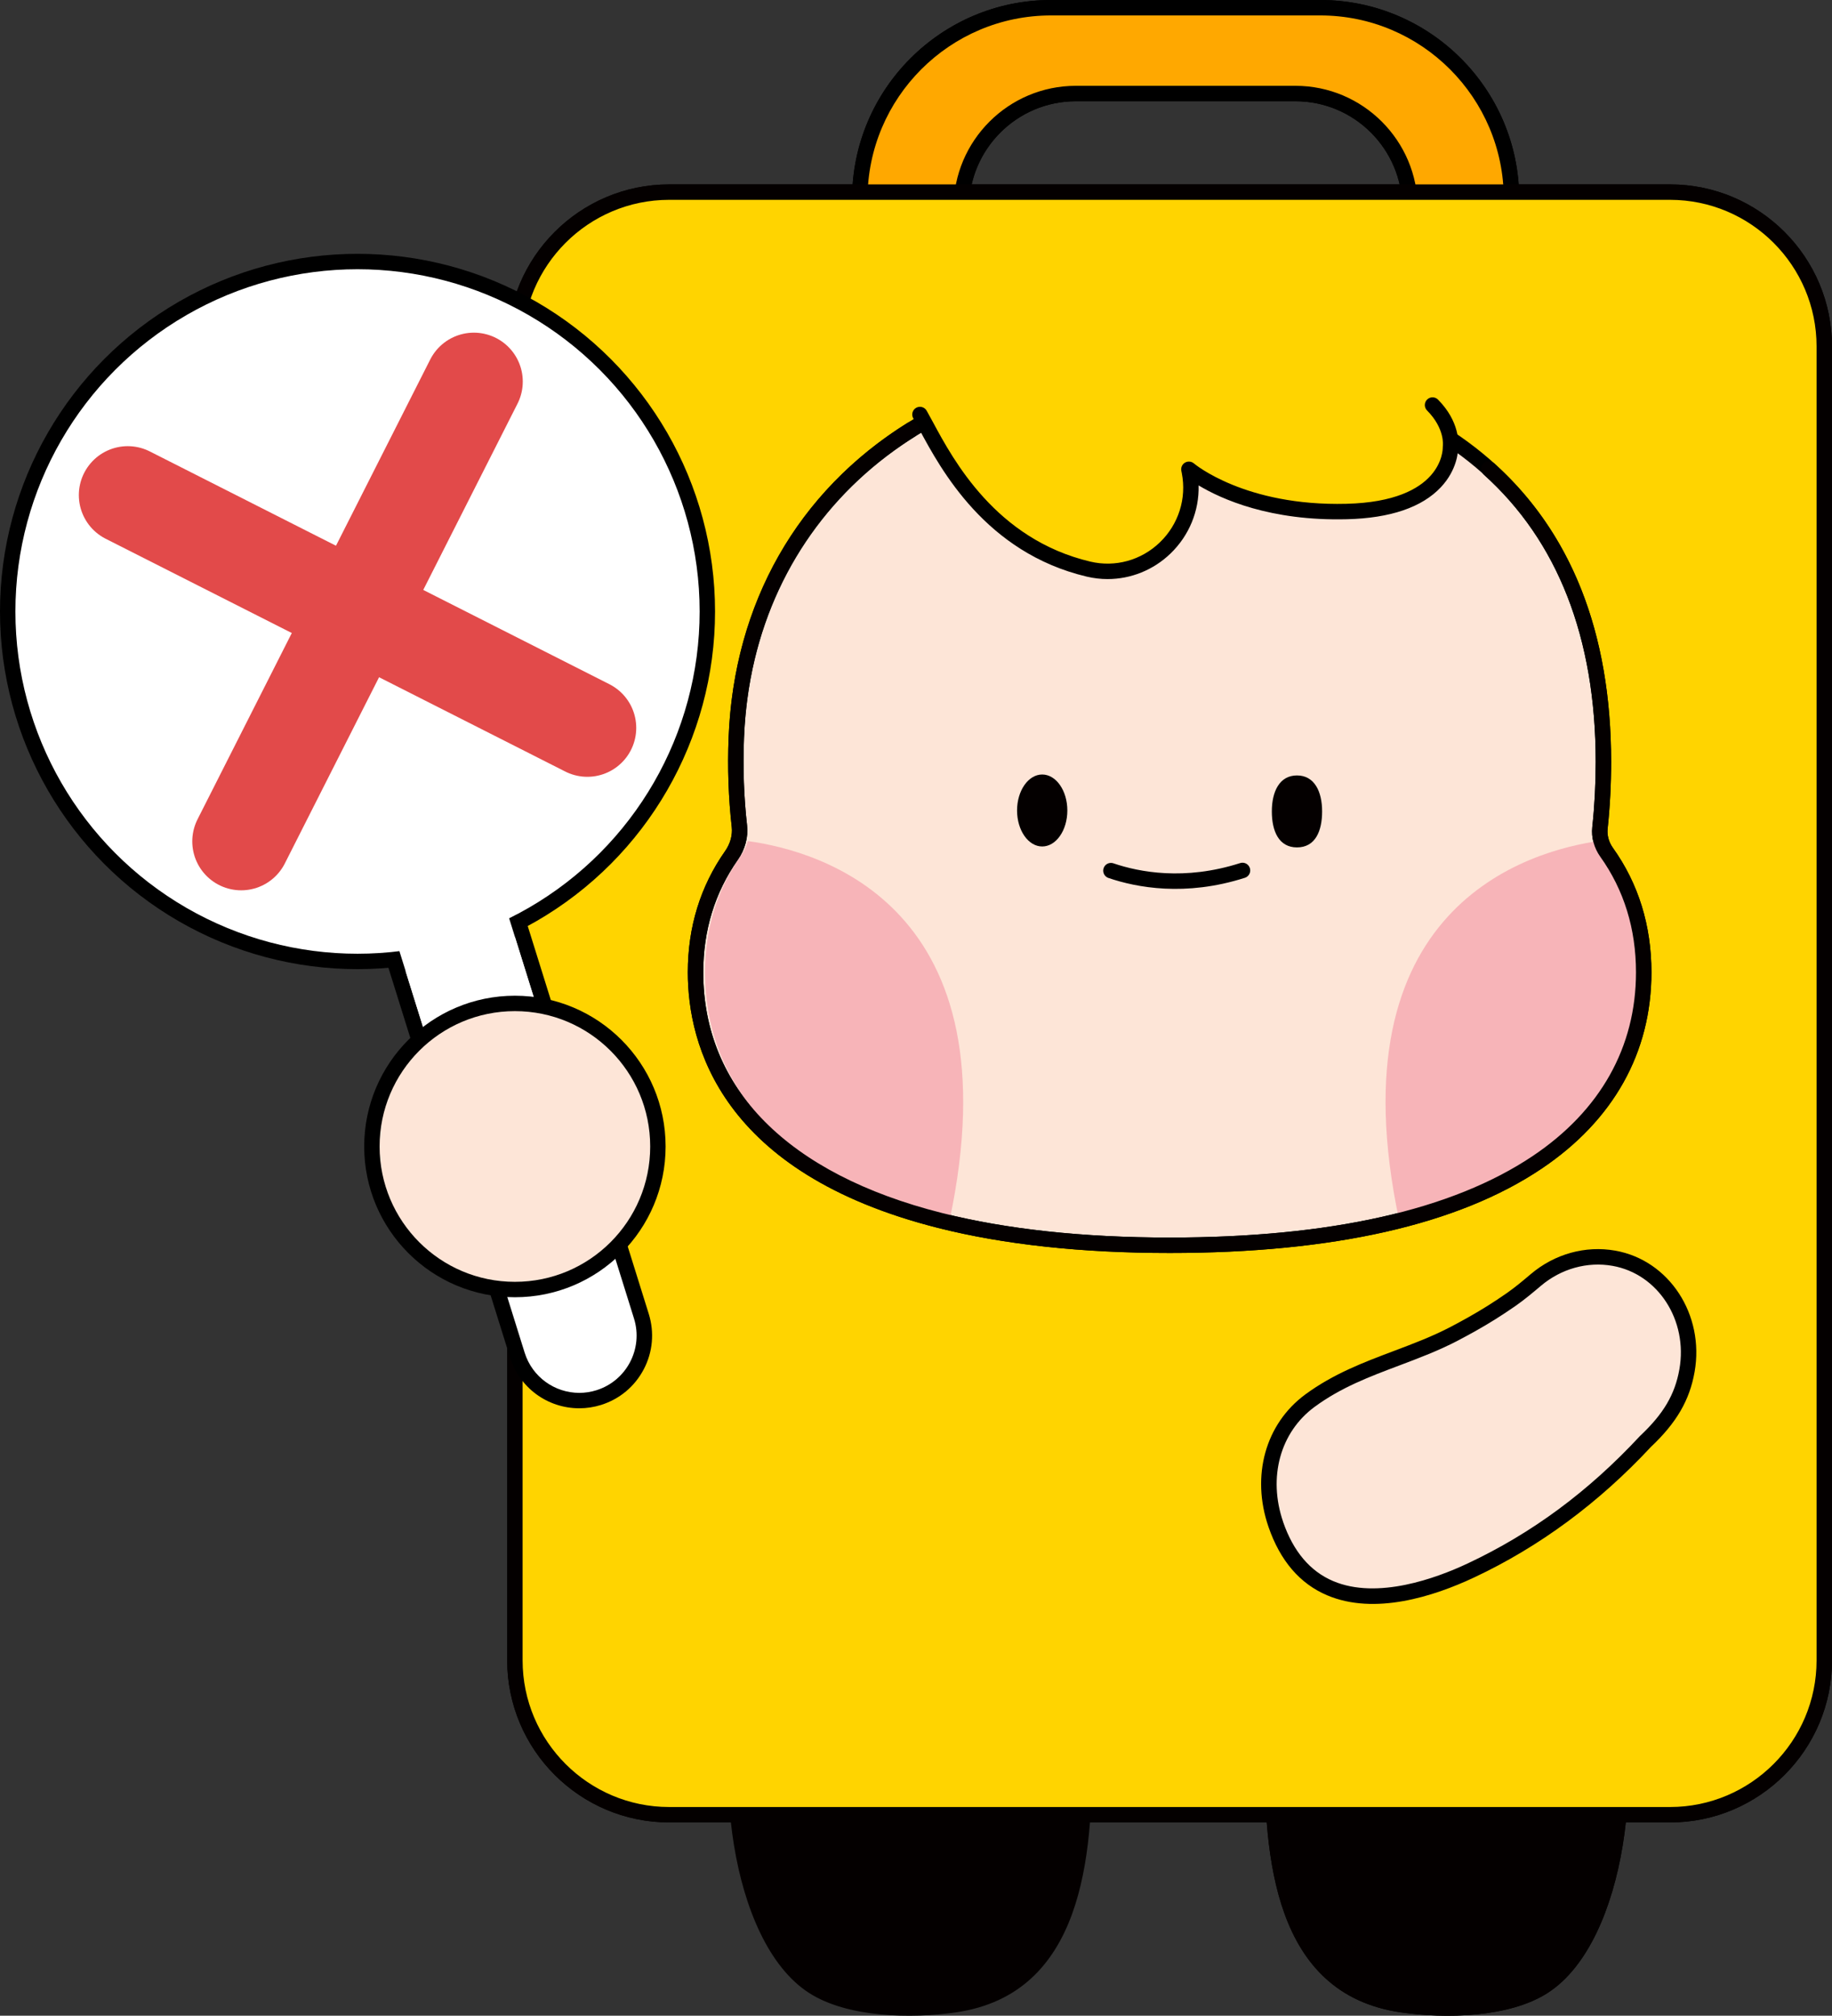<?xml version="1.0" encoding="UTF-8"?>
<svg id="_레이어_2" data-name="레이어 2" xmlns="http://www.w3.org/2000/svg" viewBox="0 0 749.2 824.01">
  <rect x="0" y="0" width="749.2" height="824.01" fill="#333333" stroke="none"/>
  <defs>
    <style>
      .cls-1, .cls-2, .cls-3, .cls-4, .cls-5, .cls-6, .cls-7 {
        stroke-width: 0px;
      }

      .cls-1, .cls-8 {
        fill: #fde5d7;
      }

      .cls-2 {
        fill: #ffa800;
      }

      .cls-3 {
        fill: #ffd400;
      }

      .cls-5 {
        fill: #f7b4b8;
      }

      .cls-6 {
        fill: #040000;
      }

      .cls-7, .cls-9 {
        fill: #fff;
      }

      .cls-9, .cls-10, .cls-8, .cls-11 {
        stroke-miterlimit: 10;
      }

      .cls-9, .cls-8 {
        stroke-width: 6.3px;
      }

      .cls-9, .cls-8, .cls-11 {
        stroke: #000;
      }

      .cls-10 {
        stroke: #e24a4a;
        stroke-width: 40px;
      }

      .cls-10, .cls-11 {
        fill: none;
        stroke-linecap: round;
      }

      .cls-11 {
        stroke-width: 6.32px;
      }
    </style>
  </defs>
  <g id="_레이어_1-2" data-name="레이어 1">
    <path class="cls-6" d="m390.92,822.64c-18.17,2.64-44.29,2.2-60.05-7.94-32.99-21.23-39.96-96.15-26.59-129.47,13.38-33.33,83.74-31.52,116.39-22.18,22.25,6.36,25.77,32.85,25.92,52.5.32,43.24-3.57,99.53-55.67,107.09Z"/>
    <path class="cls-6" d="m572.86,822.64c18.17,2.64,44.29,2.2,60.05-7.94,32.99-21.23,39.96-96.15,26.59-129.47-13.38-33.33-83.74-31.52-116.39-22.18-22.25,6.36-25.77,32.85-25.92,52.5-.32,43.24,3.57,99.53,55.67,107.09Z"/>
    <g>
      <path class="cls-2" d="m539.93,3.15h-110.1c-43.19,0-78.2,35.01-78.2,78.2v29.3l41.5-16.07v-9.5c0-25.88,20.98-46.85,46.85-46.85h89.79c25.88,0,46.85,20.98,46.85,46.85v9.5l41.51,13.48v-26.71c0-43.19-35.01-78.2-78.2-78.2Z"/>
      <path class="cls-4" d="m351.62,113.81c-.63,0-1.25-.19-1.78-.55-.86-.59-1.37-1.56-1.37-2.6v-29.3c0-44.86,36.5-81.36,81.36-81.36h110.1c44.86,0,81.36,36.5,81.36,81.36v26.71c0,1.01-.48,1.96-1.3,2.55-.82.6-1.87.76-2.83.45l-41.51-13.48c-1.3-.42-2.18-1.63-2.18-3v-9.5c0-24.1-19.6-43.7-43.7-43.7h-89.79c-24.1,0-43.7,19.6-43.7,43.7v9.5c0,1.3-.8,2.47-2.02,2.94l-41.5,16.07c-.37.14-.75.21-1.14.21ZM429.82,6.31c-41.38,0-75.05,33.67-75.05,75.05v24.69l35.2-13.62v-7.34c0-27.58,22.43-50.01,50.01-50.01h89.79c27.58,0,50.01,22.43,50.01,50.01v7.21l35.2,11.43v-22.37c0-41.38-33.67-75.05-75.05-75.05h-110.1Z"/>
    </g>
    <g>
      <rect class="cls-3" x="210.57" y="78.53" width="535.48" height="663.31" rx="63.09" ry="63.09"/>
      <path class="cls-6" d="m682.96,744.99h-409.29c-36.53,0-66.25-29.72-66.25-66.25V141.63c0-36.53,29.72-66.25,66.25-66.25h409.29c36.53,0,66.25,29.72,66.25,66.25v537.12c0,36.53-29.72,66.25-66.25,66.25ZM273.66,81.69c-33.05,0-59.94,26.89-59.94,59.94v537.12c0,33.05,26.89,59.94,59.94,59.94h409.29c33.05,0,59.94-26.89,59.94-59.94V141.63c0-33.05-26.89-59.94-59.94-59.94h-409.29Z"/>
    </g>
    <g>
      <path class="cls-1" d="m657.01,348.43c-2.1-2.94-3.1-6.47-2.72-9.99.93-8.61,1.41-17.58,1.41-26.96,0-107.2-68.95-161.99-181.49-162.71-97.07-.61-169.5,60.83-173.11,152.76-.5,12.78-.03,24.82,1.27,36.23.23,2.05.04,4.09-.48,6.06-.56,2.08-1.49,4.07-2.77,5.89-10.09,14.35-14.69,30.58-14.69,47.79,0,43.06,28.13,83.27,99.99,101.42,25.55,6.45,56.57,10.14,93.89,10.14,142.29,0,193.88-53.19,193.88-111.56,0-17.71-4.69-34.4-15.17-49.06Z"/>
      <path class="cls-4" d="m478.31,512.21c-35.92,0-67.77-3.44-94.66-10.24-89.07-22.49-102.37-75.11-102.37-104.48,0-18.51,5.14-35.2,15.27-49.6,1.06-1.51,1.84-3.15,2.3-4.89.44-1.65.58-3.3.4-4.88-1.34-11.82-1.78-24.17-1.28-36.71,3.61-91.91,75.41-155.8,174.81-155.8.49,0,.98,0,1.47,0,57.76.36,103.18,14.56,135,42.19,32.93,28.6,49.63,70.21,49.63,123.67,0,9.28-.48,18.46-1.43,27.3-.29,2.69.48,5.47,2.15,7.82h0c10.46,14.64,15.76,31.76,15.76,50.9,0,32.78-15.55,60.54-44.98,80.29-34.04,22.85-85.19,34.43-152.05,34.43Zm-5.54-360.29c-95.84,0-165.04,61.4-168.51,149.74-.48,12.22-.06,24.25,1.25,35.75.27,2.37.08,4.81-.57,7.23-.66,2.45-1.74,4.77-3.23,6.89-9.37,13.32-14.12,28.79-14.12,45.97,0,47.53,34.66,82.47,97.6,98.36,26.39,6.66,57.72,10.04,93.12,10.04,65.59,0,115.56-11.22,148.54-33.36,27.6-18.52,42.18-44.47,42.18-75.05,0-17.79-4.91-33.68-14.58-47.23-2.58-3.61-3.75-7.93-3.29-12.16.93-8.61,1.4-17.57,1.4-26.62,0-102.16-63.34-158.82-178.36-159.55-.47,0-.95,0-1.42,0Z"/>
    </g>
    <path class="cls-5" d="m305.79,343.82c-.56,2.08-1.49,4.07-2.77,5.89-10.09,14.35-14.69,30.58-14.69,47.79,0,43.06,28.13,83.27,99.99,101.42,27.2-128.02-52.36-150.99-82.53-155.1Z"/>
    <path class="cls-5" d="m654.79,343.65c.63,2.14,1.37,3.96,2.87,5.69,11.47,13.27,14.53,30.95,14.53,48.15,0,43.06-28.13,83.27-99.99,101.42-27.2-128.02,52.42-151.15,82.59-155.26Z"/>
    <ellipse class="cls-6" cx="428.31" cy="331.51" rx="10.25" ry="14.66"/>
    <path class="cls-6" d="m542.46,331.9c0,8.1-2.82,14.66-10.25,14.66-7.37,0-10.25-6.57-10.25-14.66s3.12-14.66,10.25-14.66,10.25,6.57,10.25,14.66Z"/>
    <path class="cls-6" d="m500.74,374.29h-37.71c-1.74,0-3.15-1.41-3.15-3.15s1.41-3.15,3.15-3.15h37.71c1.74,0,3.15,1.41,3.15,3.15s-1.41,3.15-3.15,3.15Z"/>
    <path class="cls-3" d="m376.57,170.47h0s13.09,49.05,68.59,62.18c24.02,5.68,45.97-15.61,41.24-39.83-.06-.32-.13-.64-.19-.97,0,0,21.1,18.36,64.52,17.27,43.42-1.1,42.45-26.31,42.45-26.31,0,0,3.21-20.17-32.25-30.46-39.49-11.47-117.08-26.24-177.75,7.13-4.01,2.21-6.51,6.43-6.61,11Z"/>
    <path class="cls-4" d="m452.97,236.72c-2.84,0-5.7-.33-8.53-1-41.36-9.79-59.69-43.85-68.5-60.22-.93-1.74-1.75-3.25-2.45-4.47-.87-1.51-.36-3.44,1.15-4.31,1.51-.87,3.44-.36,4.31,1.15.73,1.27,1.58,2.84,2.55,4.64,8.37,15.56,25.8,47.94,64.39,57.07,10.18,2.41,20.8-.52,28.4-7.83,7.67-7.37,11.04-17.96,9.01-28.33l-.19-.94c-.27-1.32.33-2.68,1.5-3.36,1.17-.68,2.64-.54,3.66.34.2.17,20.89,17.55,62.37,16.49,39.4-.99,39.39-22.16,39.38-23.06,0-.19,0-.4.04-.59.03-.25.87-7.11-6.46-14.5-1.23-1.24-1.22-3.23.02-4.46,1.24-1.23,3.23-1.22,4.46.02,8.85,8.92,8.44,17.81,8.25,19.62-.01,1.6-.44,9.12-7.06,16.17-7.74,8.25-20.69,12.67-38.47,13.11-31.35.8-51.35-8.25-60.63-13.83.27,10.39-3.83,20.48-11.51,27.87-7.04,6.77-16.24,10.42-25.7,10.42Z"/>
    <path class="cls-6" d="m478.31,512.21c-35.92,0-67.77-3.44-94.66-10.24-89.07-22.49-102.37-75.11-102.37-104.48,0-18.51,5.14-35.2,15.27-49.6,1.06-1.51,1.84-3.15,2.3-4.89.44-1.65.58-3.3.4-4.88-1.34-11.82-1.78-24.17-1.28-36.71,2.15-54.88,28.13-100.52,73.13-128.51,1.48-.92,3.42-.47,4.34,1.01.92,1.48.47,3.42-1.01,4.34-43.17,26.85-68.09,70.68-70.16,123.4-.48,12.22-.06,24.25,1.25,35.75.27,2.37.08,4.81-.57,7.23-.66,2.45-1.74,4.77-3.23,6.89-9.37,13.32-14.12,28.79-14.12,45.97,0,47.53,34.66,82.47,97.6,98.36,26.39,6.66,57.72,10.04,93.12,10.04,65.59,0,115.56-11.22,148.54-33.36,27.6-18.52,42.18-44.47,42.18-75.05,0-17.79-4.91-33.68-14.58-47.23-2.58-3.61-3.75-7.93-3.29-12.16.93-8.61,1.4-17.57,1.4-26.62,0-50.61-15.4-90.12-45.79-117.43-1.3-1.16-1.4-3.16-.24-4.45,1.16-1.3,3.16-1.4,4.45-.24,31.77,28.56,47.88,69.65,47.88,122.12,0,9.28-.48,18.46-1.43,27.3-.29,2.69.48,5.47,2.15,7.82,10.46,14.64,15.76,31.76,15.76,50.9,0,32.78-15.55,60.54-44.98,80.29-34.04,22.85-85.19,34.43-152.05,34.43Z"/>
    <path class="cls-6" d="m572.86,822.64c18.17,2.64,44.29,2.2,60.05-7.94,32.99-21.23,39.96-96.15,26.59-129.47-13.38-33.33-83.74-31.52-116.39-22.18-22.25,6.36-25.77,32.85-25.92,52.5-.32,43.24,3.57,99.53,55.67,107.09Z"/>
    <g>
      <path class="cls-2" d="m539.93,3.15h-110.1c-43.19,0-78.2,35.01-78.2,78.2v29.3l41.5-16.07v-9.5c0-25.88,20.98-46.85,46.85-46.85h89.79c25.88,0,46.85,20.98,46.85,46.85v9.5l41.51,13.48v-26.71c0-43.19-35.01-78.2-78.2-78.2Z"/>
      <path class="cls-4" d="m351.62,113.81c-.63,0-1.25-.19-1.78-.55-.86-.59-1.37-1.56-1.37-2.6v-29.3c0-44.86,36.5-81.36,81.36-81.36h110.1c44.86,0,81.36,36.5,81.36,81.36v26.71c0,1.01-.48,1.96-1.3,2.55-.82.6-1.87.76-2.83.45l-41.51-13.48c-1.3-.42-2.18-1.63-2.18-3v-9.5c0-24.1-19.6-43.7-43.7-43.7h-89.79c-24.1,0-43.7,19.6-43.7,43.7v9.5c0,1.3-.8,2.47-2.02,2.94l-41.5,16.07c-.37.14-.75.21-1.14.21ZM429.82,6.31c-41.38,0-75.05,33.67-75.05,75.05v24.69l35.2-13.62v-7.34c0-27.58,22.43-50.01,50.01-50.01h89.79c27.58,0,50.01,22.43,50.01,50.01v7.21l35.2,11.43v-22.37c0-41.38-33.67-75.05-75.05-75.05h-110.1Z"/>
    </g>
    <g>
      <rect class="cls-3" x="210.57" y="78.53" width="535.48" height="663.31" rx="63.09" ry="63.09"/>
      <path class="cls-6" d="m682.96,744.99h-409.29c-36.53,0-66.25-29.72-66.25-66.25V141.63c0-36.53,29.72-66.25,66.25-66.25h409.29c36.53,0,66.25,29.72,66.25,66.25v537.12c0,36.53-29.72,66.25-66.25,66.25ZM273.66,81.69c-33.05,0-59.94,26.89-59.94,59.94v537.12c0,33.05,26.89,59.94,59.94,59.94h409.29c33.05,0,59.94-26.89,59.94-59.94V141.63c0-33.05-26.89-59.94-59.94-59.94h-409.29Z"/>
    </g>
    <g>
      <path class="cls-1" d="m657.01,348.43c-2.1-2.94-3.1-6.47-2.72-9.99.93-8.61,1.41-17.58,1.41-26.96,0-107.2-68.95-161.99-181.49-162.71-97.07-.61-169.5,60.83-173.11,152.76-.5,12.78-.03,24.82,1.27,36.23.23,2.05.04,4.09-.48,6.06-.56,2.08-1.49,4.07-2.77,5.89-10.09,14.35-14.69,30.58-14.69,47.79,0,43.06,28.13,83.27,99.99,101.42,25.55,6.45,56.57,10.14,93.89,10.14,142.29,0,193.88-53.19,193.88-111.56,0-17.71-4.69-34.4-15.17-49.06Z"/>
      <path class="cls-4" d="m478.31,512.21c-35.92,0-67.77-3.44-94.66-10.24-89.07-22.49-102.37-75.11-102.37-104.48,0-18.51,5.14-35.2,15.27-49.6,1.06-1.51,1.84-3.15,2.3-4.89.44-1.65.58-3.3.4-4.88-1.34-11.82-1.78-24.17-1.28-36.71,3.61-91.91,75.41-155.8,174.81-155.8.49,0,.98,0,1.47,0,57.76.36,103.18,14.56,135,42.19,32.93,28.6,49.63,70.21,49.63,123.67,0,9.28-.48,18.46-1.43,27.3-.29,2.69.48,5.47,2.15,7.82h0c10.46,14.64,15.76,31.76,15.76,50.9,0,32.78-15.55,60.54-44.98,80.29-34.04,22.85-85.19,34.43-152.05,34.43Zm-5.54-360.29c-95.84,0-165.04,61.4-168.51,149.74-.48,12.22-.06,24.25,1.25,35.75.27,2.37.08,4.81-.57,7.23-.66,2.45-1.74,4.77-3.23,6.89-9.37,13.32-14.12,28.79-14.12,45.97,0,47.53,34.66,82.47,97.6,98.36,26.39,6.66,57.72,10.04,93.12,10.04,65.59,0,115.56-11.22,148.54-33.36,27.6-18.52,42.18-44.47,42.18-75.05,0-17.79-4.91-33.68-14.58-47.23-2.58-3.61-3.75-7.93-3.29-12.16.93-8.61,1.4-17.57,1.4-26.62,0-102.16-63.34-158.82-178.36-159.55-.47,0-.95,0-1.42,0Z"/>
    </g>
    <path class="cls-5" d="m305.79,343.82c-.56,2.08-1.49,4.07-2.77,5.89-10.09,14.35-14.69,30.58-14.69,47.79,0,43.06,28.13,83.27,99.99,101.42,27.2-128.02-52.36-150.99-82.53-155.1Z"/>
    <path class="cls-5" d="m654.79,343.65c.63,2.14,1.37,3.96,2.87,5.69,11.47,13.27,14.53,30.95,14.53,48.15,0,43.06-28.13,83.27-99.99,101.42-27.2-128.02,52.42-151.15,82.59-155.26Z"/>
    <path class="cls-3" d="m376.57,170.47h0s13.09,49.05,68.59,62.18c24.02,5.68,45.97-15.61,41.24-39.83-.06-.32-.13-.64-.19-.97,0,0,21.1,18.36,64.52,17.27,43.42-1.1,42.45-26.31,42.45-26.31,0,0,3.21-20.17-32.25-30.46-39.49-11.47-117.08-26.24-177.75,7.13-4.01,2.21-6.51,6.43-6.61,11Z"/>
    <path class="cls-4" d="m452.97,236.72c-2.84,0-5.7-.33-8.53-1-41.36-9.79-59.69-43.85-68.5-60.22-.93-1.74-1.75-3.25-2.45-4.47-.87-1.51-.36-3.44,1.15-4.31,1.51-.87,3.44-.36,4.31,1.15.73,1.27,1.58,2.84,2.55,4.64,8.37,15.56,25.8,47.94,64.39,57.07,10.18,2.41,20.8-.52,28.4-7.83,7.67-7.37,11.04-17.96,9.01-28.33l-.19-.94c-.27-1.32.33-2.68,1.5-3.36,1.17-.68,2.64-.54,3.66.34.2.17,20.89,17.55,62.37,16.49,39.4-.99,39.39-22.16,39.38-23.06,0-.19,0-.4.04-.59.03-.25.87-7.11-6.46-14.5-1.23-1.24-1.22-3.23.02-4.46,1.24-1.23,3.23-1.22,4.46.02,8.85,8.92,8.44,17.81,8.25,19.62-.01,1.6-.44,9.12-7.06,16.17-7.74,8.25-20.69,12.67-38.47,13.11-31.35.8-51.35-8.25-60.63-13.83.27,10.39-3.83,20.48-11.51,27.87-7.04,6.77-16.24,10.42-25.7,10.42Z"/>
    <path class="cls-6" d="m478.31,512.21c-35.92,0-67.77-3.44-94.66-10.24-89.07-22.49-102.37-75.11-102.37-104.48,0-18.51,5.14-35.2,15.27-49.6,1.06-1.51,1.84-3.15,2.3-4.89.44-1.65.58-3.3.4-4.88-1.34-11.82-1.78-24.17-1.28-36.71,2.15-54.88,28.13-100.52,73.13-128.51,1.48-.92,3.42-.47,4.34,1.01.92,1.48.47,3.42-1.01,4.34-43.17,26.85-68.09,70.68-70.16,123.4-.48,12.22-.06,24.25,1.25,35.75.27,2.37.08,4.81-.57,7.23-.66,2.45-1.74,4.77-3.23,6.89-9.37,13.32-14.12,28.79-14.12,45.97,0,47.53,34.66,82.47,97.6,98.36,26.39,6.66,57.72,10.04,93.12,10.04,65.59,0,115.56-11.22,148.54-33.36,27.6-18.52,42.18-44.47,42.18-75.05,0-17.79-4.91-33.68-14.58-47.23-2.58-3.61-3.75-7.93-3.29-12.16.93-8.61,1.4-17.57,1.4-26.62,0-50.61-15.4-90.12-45.79-117.43-1.3-1.16-1.4-3.16-.24-4.45,1.16-1.3,3.16-1.4,4.45-.24,31.77,28.56,47.88,69.65,47.88,122.12,0,9.28-.48,18.46-1.43,27.3-.29,2.69.48,5.47,2.15,7.82,10.46,14.64,15.76,31.76,15.76,50.9,0,32.78-15.55,60.54-44.98,80.29-34.04,22.85-85.19,34.43-152.05,34.43Z"/>
    <path class="cls-11" d="m508.12,355.83c-23.54,7.54-42.81,3.83-53.8.08"/>
    <g>
      <path class="cls-1" d="m521.73,623.15c-6.77-19.68-1.22-39.39,13.94-50.56,18.52-13.63,39.71-17.22,59.17-27.44,2.35-1.24,4.69-2.51,7.02-3.81,5.81-3.25,11.08-6.6,16.08-10.09,3.54-2.46,6.84-5.23,10.13-8.02,8.73-7.37,20.44-10.91,31.93-8.87,20.36,3.6,33.73,24.17,29.88,45.95-2.06,11.63-7.64,20.15-17,28.96-21.3,22.88-45.01,40.34-71.4,52.73-26.91,12.63-66,21.09-79.75-18.86Z"/>
      <path class="cls-4" d="m693,560.86c-2.05,11.59-7.4,20.76-17.87,30.64-21.33,22.9-45.65,40.85-72.3,53.36-16.72,7.85-40.71,15.48-60.07,7.29-11.17-4.72-19.24-14.14-24.01-27.98h0c-7.18-20.86-1.27-42.11,15.05-54.13,11.52-8.48,24.07-13.2,36.2-17.77,7.78-2.93,15.82-5.95,23.37-9.92,2.33-1.22,4.64-2.48,6.95-3.77,5.37-3,10.54-6.25,15.82-9.92,3.54-2.46,6.92-5.32,9.9-7.84,9.75-8.24,22.33-11.73,34.52-9.57,22.04,3.9,36.59,26.15,32.44,49.61Zm-168.28,61.26h0c4.16,12.07,11.05,20.22,20.5,24.22,18.13,7.67,42.19-1.21,54.93-7.19,26.31-12.35,49.35-29.37,70.43-52.03.05-.05.1-.1.15-.15,9.58-9.02,14.23-16.91,16.06-27.21,3.54-20.02-8.71-38.99-27.32-42.29-10.33-1.83-21.03,1.15-29.34,8.18-3.09,2.61-6.59,5.57-10.36,8.2-5.45,3.79-10.8,7.15-16.34,10.25-2.36,1.32-4.72,2.6-7.1,3.85-7.9,4.15-16.13,7.24-24.08,10.24-12.28,4.62-23.87,8.99-34.68,16.95-14.05,10.35-19.09,28.79-12.83,46.99Z"/>
    </g>
    <circle class="cls-9" cx="146.21" cy="249.97" r="143.06"/>
    <g>
      <g>
        <path class="cls-7" d="m236.9,572.53c-11.68,0-21.88-7.5-25.36-18.66l-49.62-158.93,50.73-15.84,49.62,158.93c2.12,6.78,1.47,13.97-1.83,20.26-3.29,6.29-8.84,10.91-15.62,13.03-2.58.81-5.25,1.21-7.93,1.21Z"/>
        <path class="cls-4" d="m210.59,383.05l48.68,155.93c3.86,12.35-3.03,25.48-15.38,29.34-2.32.73-4.68,1.07-6.99,1.07-9.98,0-19.22-6.42-22.35-16.45l-48.68-155.93,44.72-13.96m4.14-7.89l-6.01,1.88-44.72,13.96-6.01,1.88,1.88,6.01,48.68,155.93c3.9,12.48,15.3,20.87,28.37,20.87,3,0,5.98-.46,8.87-1.36,7.58-2.37,13.78-7.54,17.47-14.57,3.69-7.03,4.41-15.08,2.05-22.66l-48.68-155.93-1.88-6.01h0Z"/>
      </g>
      <path class="cls-7" d="m181.81,351.12h46.85v163.35c0,12.93-10.5,23.42-23.42,23.42h0c-12.93,0-23.42-10.5-23.42-23.42v-163.35h0Z" transform="translate(-123.14 81.35) rotate(-17.34)"/>
    </g>
    <circle class="cls-8" cx="210.57" cy="468.67" r="58.48"/>
    <line class="cls-10" x1="193.79" y1="155.99" x2="98.63" y2="343.95"/>
    <line class="cls-10" x1="240.19" y1="297.55" x2="52.24" y2="202.39"/>
    <ellipse class="cls-6" cx="426.21" cy="331.32" rx="10.28" ry="14.71"/>
    <path class="cls-6" d="m540.68,331.7c0,8.12-2.82,14.71-10.28,14.71-7.39,0-10.28-6.58-10.28-14.71s3.13-14.71,10.28-14.71,10.28,6.58,10.28,14.71Z"/>
  </g>
</svg>
